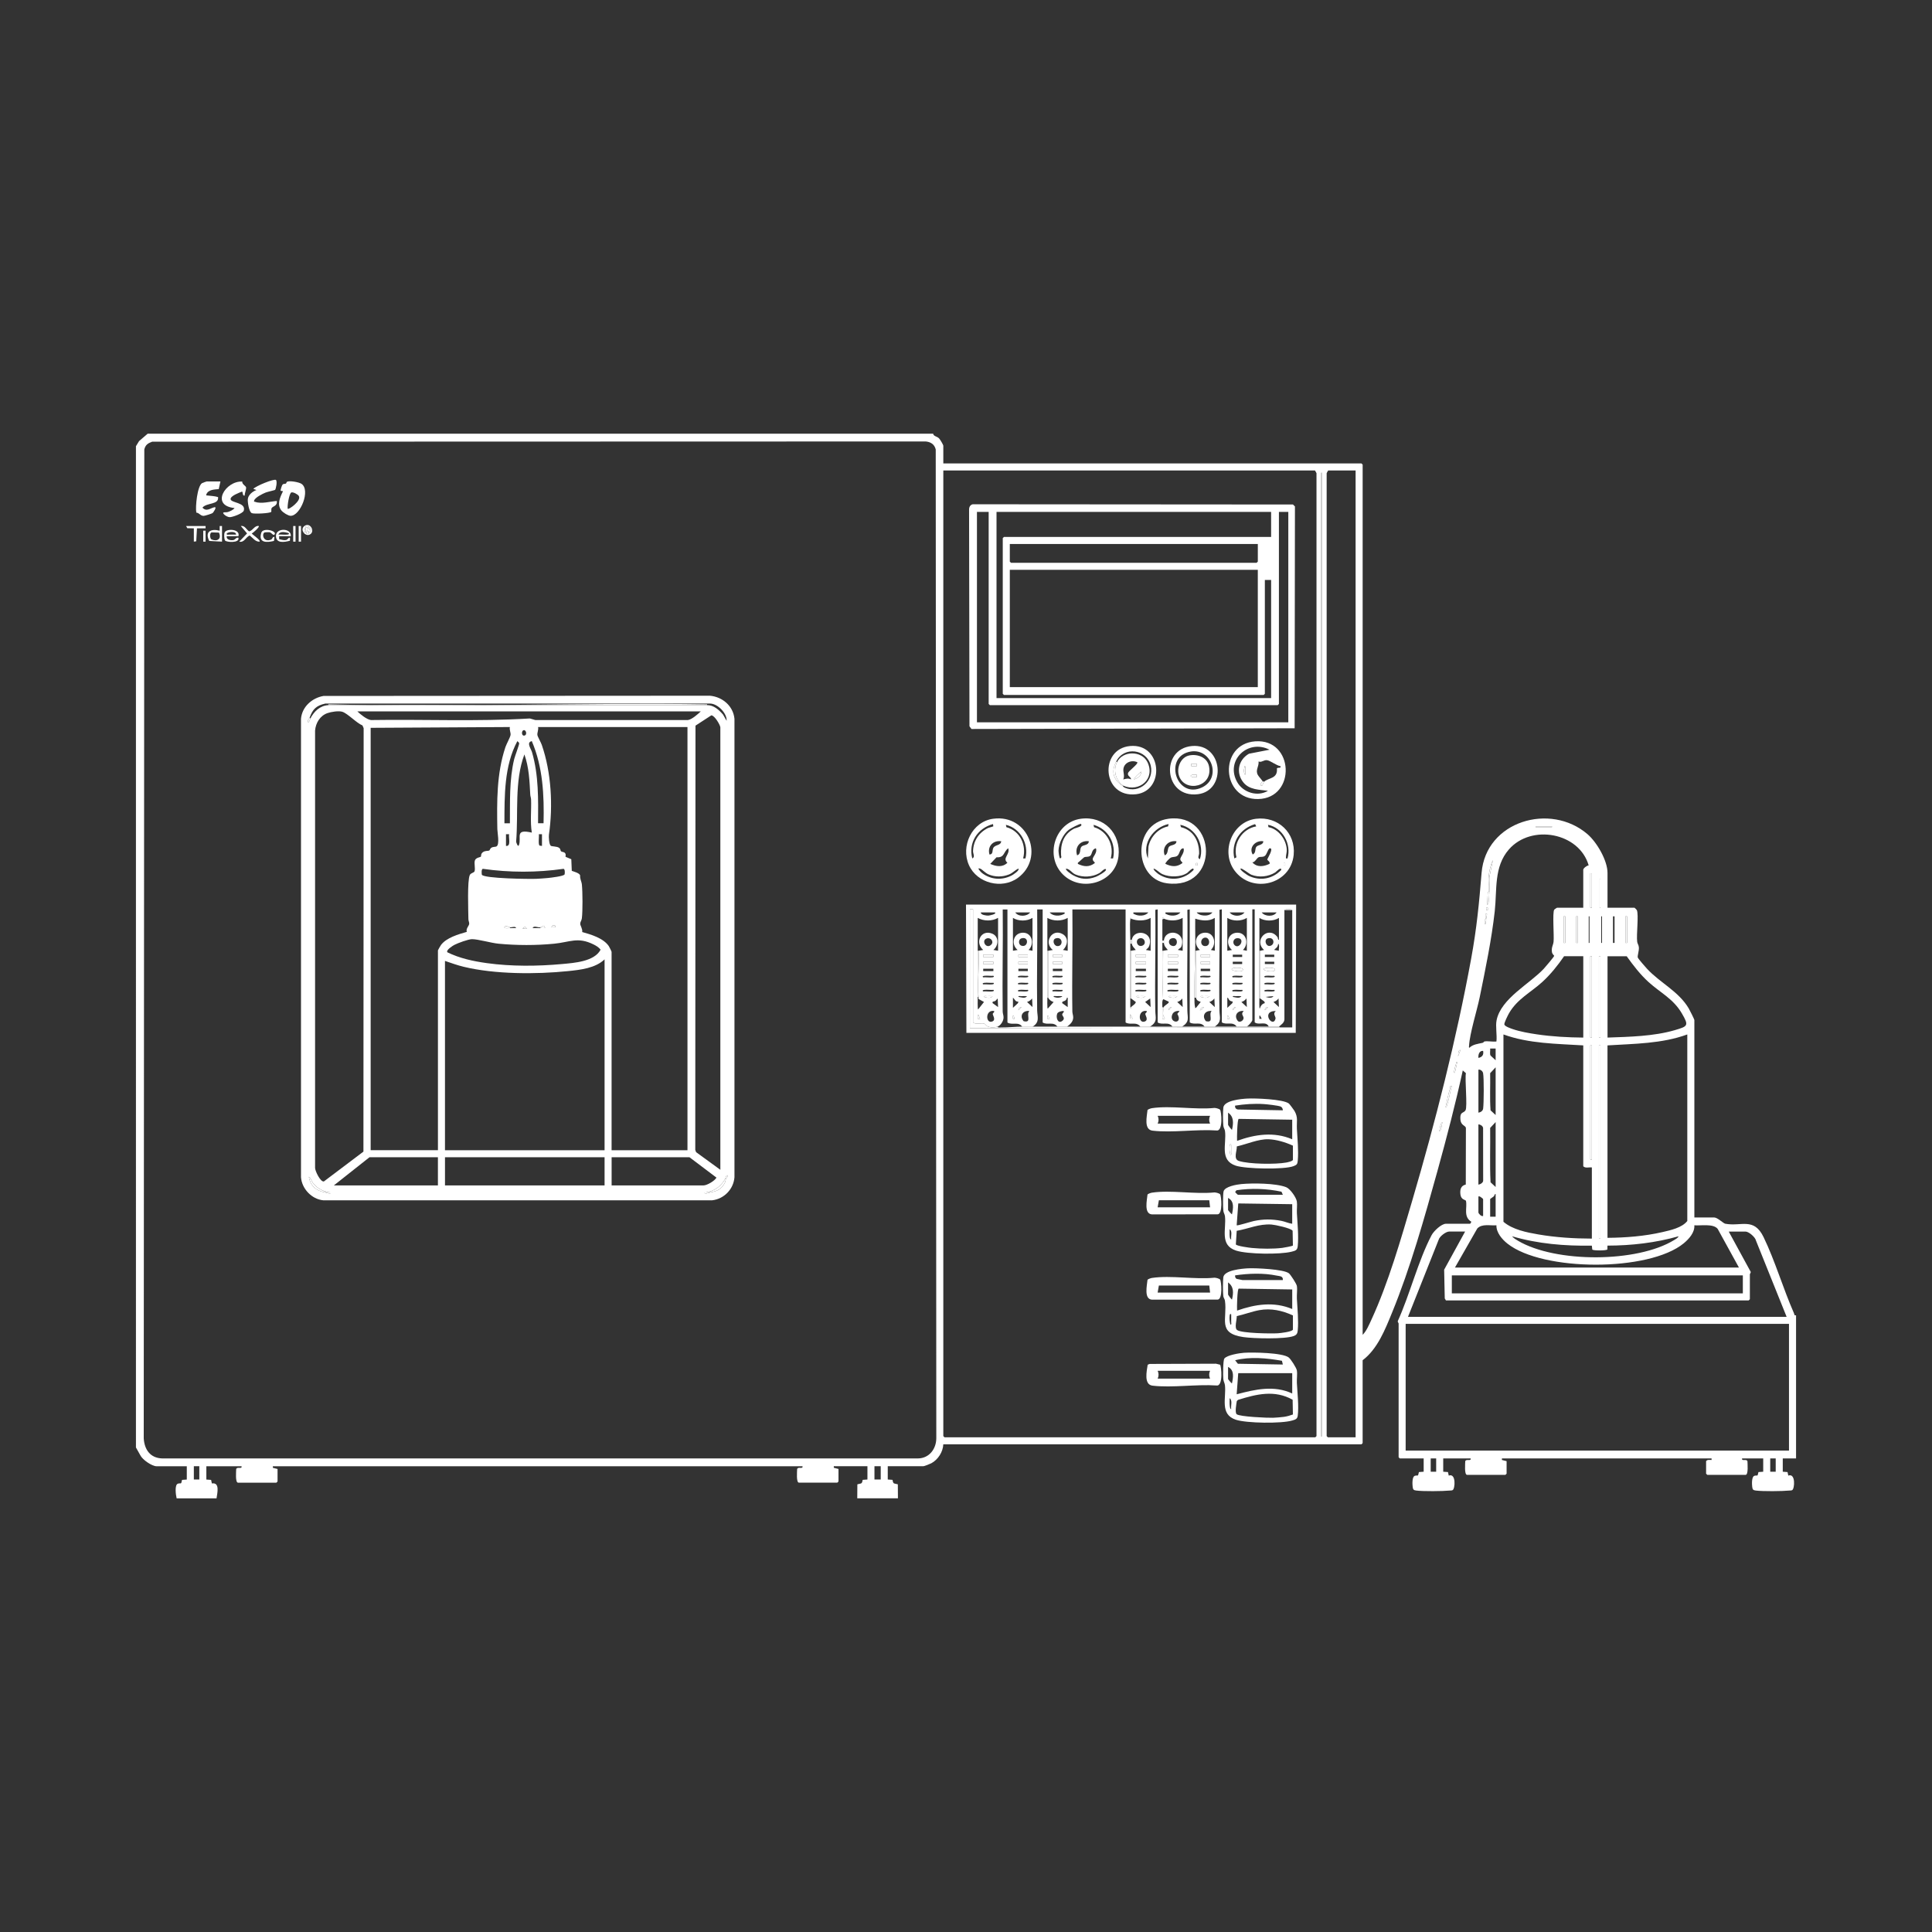 <?xml version="1.0" encoding="UTF-8"?>
<svg id="Layer_1" xmlns="http://www.w3.org/2000/svg" version="1.1" viewBox="0 0 1080 1080">
  <rect x="0" y="0" width="1080" height="1080" fill="#333333" stroke="none"/>
  <!-- Generator: Adobe Illustrator 29.1.0, SVG Export Plug-In . SVG Version: 2.1.0 Build 142)  -->
  <defs>
    <style>
      .st0 {
        fill: #fff;
      }
    </style>
  </defs>
  <path class="st0" d="M521.63,242.44c.23,1.47,2.14,1.45,3.3,2.61.57.57,2.39,3.55,2.39,4.17v9.84h233.75l.66.66v486.46c2.1-2.08,3.61-5.68,4.89-8.45,9.44-20.45,16.51-45.06,22.88-66.76,12.86-43.79,24.64-90.12,32.88-135.03,3.09-16.82,4.45-31,5.83-47.96,2.35-28.99,38.45-39.57,59.24-21.64,5.2,4.48,11.16,14.67,11.16,21.63v19.46h15.09c.09,0,1.2,1.09,1.3,1.32,1.15,2.53-.33,13.89.2,17.72.15,1.09.78,1.65.93,3.01.21,1.96-.93,4.97-.59,5.8s4.25,5.29,5.15,6.26c7.39,7.95,17.65,12.58,23.32,22.16.46.78,3.15,6.11,3.15,6.47v110.41h11.15c1.77,0,5.04,3.28,6.13,3.49,8.87,1.7,15.96-3.77,21.4,7.46,6.43,13.27,10.95,28.84,16.98,42.52.29.66.06,1.43,1.19,1.2v80.02h-7.43v7.43l2.66.19.43,1.98c4.21-1.59,3.58,7.43,2.17,8.11-.53.26-.98.19-1.51.24-4.03.4-14.97.51-18.85,0-1.43-.19-1.78-.52-1.97-1.97s-.42-5.79,1.21-6.27c1.88-.55,1.63.81,2.27-2.09l2.66-.19v-7.43h-11.81c-.35,1.85,2.48.02,3,1.59.01,1.24.61,7.59-1.03,7.59h-21.43l-.66-.66v-7c.71-.99,2-.63,3.06-.66v-.87s-117.2,0-117.2,0v.87s2.62.66,2.62.66v7l-.66.66h-21.43c-1.64,0-1.04-6.35-1.03-7.59.52-1.57,3.36.26,3-1.59h-15.31v7.43l2.66.19.43,1.98c4.21-1.59,3.58,7.43,2.17,8.11-.53.26-.98.19-1.51.24-4.03.4-14.97.51-18.85,0-1.43-.19-1.78-.52-1.97-1.97s-.42-5.79,1.21-6.27c1.88-.55,1.63.81,2.27-2.09l2.66-.19v-7.43h-13.34l-.66-.66v-74.77c0-.22-.58-.85-.48-1.32,6.73-14.84,11.41-33.78,18.9-48.04,1.2-2.28,5.47-6.39,8.04-6.39h13.56l.65-1.09c-4.72-2.9-2.15-8.06-3.04-11.74-.13-.56-2.73-.47-3.09-3.56-.31-2.68.17-4.86,3-5.54l.07-31.64c-.28-1.48-2.84-1.29-3.09-4.79-.32-4.49,1.76-3.24,2.86-5.05,1.2-1.97-.45-17.33.23-20.77l-1.75-1.53c-4.09,18.78-8.99,37.52-14.12,56.06-7.27,26.24-15.15,54.34-25.47,79.47-3.85,9.39-8.09,20.21-16.39,26.47v46.35l-.66.66h-233.75c-.17,4.24-2.97,8.59-6.69,10.58-.71.38-3.92,1.66-4.46,1.66h-19.9v7.43l2.66.19c.46,2.56.72,1.82,2.97,2.5l.06,7.81h-22.74l.06-7.81c2.25-.68,2.51.06,2.97-2.5l2.66-.19v-7.43h-18.8v.87s2.62.66,2.62.66v7l-.66.66h-21.43c-1.64,0-1.04-6.35-1.03-7.59.52-1.57,3.36.26,3-1.59H152.53v.87s2.62.66,2.62.66v7l-.66.66h-21.43c-1.64,0-1.04-6.35-1.03-7.59.52-1.57,3.36.26,3-1.59h-19.68v7.43l2.66.19.43,1.98c4.59-.73,3.02,5.44,2.6,8.33h-22.3c-.44-1.79-1.28-7.62.75-8.22,1.88-.55,1.63.81,2.27-2.09l2.66-.19v-7.43h-16.84c-2.65,0-7.94-3.64-9.15-6.16l-2.44-4.34V249.44l1.74-2.85,4.82-4.15h439.07ZM85.06,246.91c-2.38.85-3.78,1.79-4.39,4.35l-.32,552.86c.43,6.25,3.61,10.9,10.28,11.15h422.49c6.24-.05,10.18-5.2,10.28-11.15l-.32-552.86c-.69-2.87-2.75-4.2-5.58-4.48l-432.44.12ZM735.05,262.99h-207.73v539.8l.66.66h207.29l.66-.66V264.52c0-.09-.8-1.48-.87-1.53ZM757.79,262.99h-15.31c-.09,0-.87,1.44-.87,1.53v538.27l.66.66h15.52V262.99ZM738.98,803.02V264.3h-.44v538.71h.44ZM867.56,461.95h-9.18v.44h9.18v-.44ZM829.73,582.2c1.86-.38,4.77.28,6.78,0,.42-3.6-.61-8.5.1-11.93,2.5-12.14,18.48-20.27,26.37-28.73.75-.81,5.83-6.76,5.82-7.23,0-.18-1.07-.84-1.26-2.16-.37-2.6.68-3.7.91-5.7.37-3.2-.72-16.43.39-17.97.14-.2,1.46-1.06,1.56-1.06h14.65v-21.21c0-.82,2.06-2.46,3.03-2.44-5.28-18.4-32.06-23.27-44.59-8.94-8.49,9.71-6.59,22.51-7.91,34.5-1.75,15.81-5.21,32.41-8.39,48.02-1.55,7.59-5.6,20.25-5.98,27.26-.02.36-.21,1.04.21,1.08,1.95-1.9,4.8-2.17,7.33-2.73.52-.12.88-.75.98-.77ZM832.13,490.37c-.15,1.7.13,3.53,0,5.25-.02.24,0,.37,0,.44-.04.72.05,1.46,0,2.19,0,.06-.41.49-.46,1.06-.17,2.1-.16,4.28-.41,6.38.8-.17.81-.86.89-1.51.21-1.8.33-4.08.42-5.92.13-2.61-.09-5.26,0-7.87l1.97-9.62c-1.41,2.99-2.12,6.34-2.41,9.62ZM889.86,488.18h-.87v19.24h.87v-19.24ZM894.67,507.42v-16.18h-.44v16.18h.44ZM831.69,507.43h-.87v1.31h.87v-1.31ZM831.26,510.92h-.87s0,2.62,0,2.62h.43s.44-2.62.44-2.62ZM874.99,512.23h-.87v14.87h.87v-14.87ZM881.99,512.23h-.87v14.87h.87v-14.87ZM888.55,527.1v-14.87h-.44v14.87h.44ZM895.54,527.1v-14.87h-.44v14.87h.44ZM902.54,512.23h-.87v14.87h.87v-14.87ZM909.54,512.23h-.87v14.87h.87v-14.87ZM830.82,513.99h-.87s0,2.62,0,2.62h.43s.44-2.62.44-2.62ZM885.05,534.53h-10.71c-3.52,5.12-7.62,10.25-12.23,14.44-6.48,5.88-13.88,9.42-18.51,17.35-.6,1.03-2.87,5.53-2.66,6.39.28,1.1,3.71,2.23,4.85,2.62,4.01,1.37,9.09,2.25,13.31,2.87,8.48,1.26,17.4,1.74,25.96,1.81v-45.48ZM889.86,534.53h-.87v45.48h.87v-45.48ZM894.67,534.53h-.87v45.48h.87v-45.48ZM898.61,580.01c12.16-.42,25.88-.71,37.61-4.15,7.32-2.15,7.96-2.48,4.01-9.26-4.84-8.32-11.93-11.51-18.67-17.62-4.64-4.21-8.6-9.35-12.23-14.44h-10.71v45.48ZM885.05,584.38c-14.96-.94-30.39-.95-44.61-6.12v104.73c5.17,4.41,12.97,5.94,19.6,7.08,9.75,1.67,19.92,2.3,29.82,2.32v-39.79c-1.56-.2-3.66.59-4.81-.66v-67.56ZM943.21,578.26c-14.21,5.2-29.65,5.18-44.61,6.12v107.57c10.16-.07,20.79-.91,30.7-3.2,4.63-1.07,10.91-2.43,13.91-6.2v-104.29ZM889.86,584.38h-.87v63.84h.87v-63.84ZM894.67,584.38h-.87v108h.87v-108ZM836.07,586.13h-3.06c.15,1.13-.34,3,.22,3.93l2.84,2.63v-6.56ZM816.39,587.01c-1.48-.27-1.07,2.7-1.31,3.49l1.31-3.49ZM829.07,587.45c-2.15-.19-2.82,2.12-2.62,3.93,2.16-.46,3.04-1.74,2.62-3.93ZM813.32,599.68l1.31-6.12c-.63-.1-.59.76-.74,1.22-.32.99-.74,2.48-.9,3.48-.07.47-.47,1.52.32,1.42ZM836.07,623.3v-26.67l-3.06,3.28c.15,6.91-.29,13.91.22,20.77l2.84,2.63ZM826.45,621.99c1.34-.26,2.48-.98,2.65-2.38.38-3.09.49-16.9-.04-19.69-.22-1.15-1.42-2.17-2.61-1.98v24.05ZM811.58,607.12c-1.28-.22-.71.3-.93,1.02-1.07,3.51-1.73,7.22-2.57,10.79.8-.14.73-.9.93-1.47,1.1-3.23,1.51-7.04,2.56-10.33ZM804.58,632.48c1.35-1.05,1.36-3.66,1.74-5.25-1.35,1.05-1.36,3.66-1.74,5.25ZM836.07,663.53v-36.29l-3.06,3.28c.15,10.12-.29,20.33.22,30.39l2.84,2.63ZM826.45,662.22c1.14-.18,2.73-1.11,2.65-2.38l-.04-29.32c-.19-1.13-1.5-1.94-2.62-1.98v33.67ZM836.07,680.14v-12.68c-.63-.13-.52.82-1.06,1.34-.4.38-2,1.34-2,1.5v9.84h3.06ZM829.07,679.71v-9.4c0-.21-1.67-1.45-1.98-1.52h-.65s0,8.96,0,8.96c0,.61,1.68,2.46,2.62,1.97ZM813.33,708.57h158.75l-11.87-21.59c-2.44-3.12-9.53-1.71-13.06-2.03.29,4-3,7.64-5.91,10.05-19.45,16.03-78.9,15.81-98.57.19-3-2.38-6.28-6.16-6.16-10.24-3.44.29-8.06-1.03-10.69,1.77l-12.49,21.84ZM819.01,688.45h-8.97c-1.75,0-5.39,2.73-5.85,4.65l-17.11,43.02h211.66l-17.12-42.57c-.38-1.99-4.05-5.09-5.84-5.09h-9.4l12.28,22.52c.13.47-.47,1.09-.47,1.31v13.99l-.66.66h-169.24l-.66-1.09-.34-16.08,11.71-21.31ZM889.86,696.32c-15.01.25-30.19-.99-44.61-5.24.8,1.02,2.25,1.88,3.36,2.53,20.96,12.4,66.52,12.35,87.29-.44.88-.54,2.02-1.13,2.49-2.1-12.89,3.67-26.38,5.22-39.8,5.24l-.06,2.13c-.43.7-7.56.74-8.43.11l-.25-2.24ZM974.26,712.94h-162.68v10.06h162.68v-10.06ZM1000.06,740.05h-214.29v70.84h214.29v-70.84ZM802.83,815.26h-3.06v7.43h3.06v-7.43ZM992.63,815.26h-3.06v7.43h3.06v-7.43ZM111.42,819.63h-3.06v7.43h3.06v-7.43ZM492.33,819.63h-3.5v7.43h3.5v-7.43Z"/>
  <rect class="st0" x="738.54" y="264.3" width=".44" height="538.71"/>
  <rect class="st0" x="893.79" y="584.38" width=".87" height="108"/>
  <rect class="st0" x="888.98" y="584.38" width=".87" height="63.84"/>
  <rect class="st0" x="893.79" y="534.53" width=".87" height="45.48"/>
  <rect class="st0" x="888.98" y="534.53" width=".87" height="45.48"/>
  <rect class="st0" x="888.98" y="488.18" width=".87" height="19.24"/>
  <rect class="st0" x="881.11" y="512.23" width=".87" height="14.87"/>
  <rect class="st0" x="874.11" y="512.23" width=".87" height="14.87"/>
  <rect class="st0" x="908.66" y="512.23" width=".87" height="14.87"/>
  <path class="st0" d="M811.58,607.12c-1.05,3.29-1.47,7.1-2.56,10.33-.19.57-.13,1.33-.93,1.47.84-3.57,1.5-7.28,2.57-10.79.22-.71-.35-1.24.93-1.02Z"/>
  <rect class="st0" x="894.23" y="491.24" width=".44" height="16.18"/>
  <path class="st0" d="M832.57,490.37h-.44c.29-3.29.99-6.64,2.41-9.62l-1.97,9.62Z"/>
  <path class="st0" d="M832.57,498.24c-.09,1.84-.21,4.12-.42,5.92-.08.66-.09,1.35-.89,1.51.26-2.1.24-4.28.41-6.38.05-.56.45-.99.46-1.06h.44Z"/>
  <rect class="st0" x="858.37" y="461.95" width="9.18" height=".44"/>
  <path class="st0" d="M813.32,599.68c-.79.1-.4-.95-.32-1.42.16-1,.58-2.5.9-3.48.15-.46.11-1.32.74-1.22l-1.31,6.12Z"/>
  <path class="st0" d="M804.58,632.48c.38-1.59.39-4.19,1.74-5.25-.38,1.59-.39,4.19-1.74,5.25Z"/>
  <path class="st0" d="M832.57,498.24h-.44c.05-.72-.04-1.46,0-2.19v-.44c.13-1.71-.15-3.54,0-5.25h.44c-.09,2.61.13,5.26,0,7.87Z"/>
  <path class="st0" d="M816.39,587.01l-1.31,3.49c.24-.79-.18-3.76,1.31-3.49Z"/>
  <polygon class="st0" points="831.26 510.92 830.82 513.54 830.39 513.54 830.38 510.92 831.26 510.92"/>
  <polygon class="st0" points="830.82 513.99 830.38 516.6 829.95 516.6 829.95 513.98 830.82 513.99"/>
  <rect class="st0" x="830.82" y="507.43" width=".87" height="1.31"/>
  <path class="st0" d="M832.13,496.05c0-.07-.02-.2,0-.44v.44Z"/>
  <path class="st0" d="M180.85,389.04l215.94-.13c7.06.61,13.08,5.72,13.78,12.9v256.27c-.51,6.7-5.82,12.13-12.46,12.9h-217.39c-6.46-.59-12-6.49-12.46-12.9v-256.27c.58-6.73,6.16-11.65,12.59-12.77ZM173.09,401.17c-.2.56-1.35,1.36-.87,2.62.9-.23.91-1.42,1.31-2.19,2.05-3.95,5.37-7.16,10.06-7.43h211.66c3.7-.07,6.66,2.65,8.94,5.28l1.99,3.47c.28-4.3-5.11-9.59-9.18-9.62h-215.16c-5.11,1.14-7.07,3.17-8.75,7.87ZM203.16,643.76l.12-236.71-.66-1.52c-3.35-1.38-8.13-6.58-11.19-7.62-2.03-.69-6.36,0-8.41.74-4.13,1.46-6.53,5.49-6.89,9.72v244.45c-.03,1.74,3.05,8.11,4.95,7.6l22.08-16.66ZM391.75,397.67h-191.98c1.66,1.63,5.33,4.62,7.63,4.84,29.57-.46,59.4.9,88.78-.88l3.06.87h85.31c2.19-.27,5.55-3.28,7.2-4.83ZM402.68,653.91v-247.27c0-1.23-3.15-6.69-5.03-6.77l-8.87,5.77-.12,237.15.47,1.28,13.55,9.85ZM207.2,406.85v236.12h37.61v-111.72c0-.18,1.46-2.67,1.75-3.06,3.08-4.05,9.7-5.92,14.38-7.27-.6-1.9,1.27-3.27,1.35-4.55.05-.76-.44-1.68-.45-2.59-.05-4.63-.69-21.46.78-24.62.59-1.27,2.36-1.2,2.67-2.14.51-1.54-.33-4.27.16-5.96s3.09-1.86,3.33-2.14c.33-.39-.19-1.54,1.17-2.55,1.31-.97,2.95-.56,3.62-.97.23-.14.41-1.02.97-1.42,1.08-.79,2.4-.43,3.07-.87,1.78-1.15.44-7.73.41-9.61-.27-15.47-.42-31.04,4.5-45.82.6-1.79,2.65-5.4,2.88-6.78.21-1.28-.75-3.03-.36-4.48l-77.85.44ZM384.31,406.42h-83.53c.38,1.46-.57,3.19-.37,4.48.17,1.02,1.94,4.01,2.44,5.47,5.36,15.43,6.33,34.14,4.02,50.15-.18,1.27.05,5.47,1,6.26.57.48,3.5.25,4.71,1.19.85.66.69,1.56.98,1.86.77.76,3.15-.05,2.57,3.12l3.23,1.36.27,6.5c1.21.46,4.26,1.18,4.67,2.55-.19,1.93.8,3.33.98,5.14.42,4.16.48,14.76-.01,18.84-.14,1.16-.95,2.08-.93,3.06.02,1.05,1.44,3,1.11,4.61,4.95,1.39,11.81,3.4,14.87,7.87.31.46,1.56,2.96,1.56,3.25v110.85h42.42v-236.56ZM292.71,408.17c-1.28.3-1.28,3.3.37,3.03,1.8-.29,1.04-3.36-.37-3.03ZM285.04,460.2c.11-11.81-.41-24.33,2.4-35.86.38-1.56,2.93-8.31,2.78-8.87-.14-.52-.7-.8-1.02-1.17-7.4,13.8-7.18,30.56-7.22,45.91h3.07ZM297.28,414.29c-3.23.72-.46,4.2.13,6.21,3.75,12.88,3.47,26.38,3.37,39.7h3.07c.38-15.65-.35-31.39-6.57-45.91ZM297.29,465.44c-.99-6.05-.18-12.43-.42-18.6-.04-.93-.41-1.76-.45-2.61-.4-7.62-.69-15.23-3.28-22.51-5.7,15.33-3.28,32.64-4.62,48.77.05.49,1.05,3.34,1.56,1.95,1.6-4.39-2.56-9.25,7.21-7.01ZM282.85,466.32v6.56c3.04.31,1.33-4.52,1.75-6.56h-1.75ZM302.97,466.32h-1.75c.21,1.29-.48,5.71.41,6.37l1.34.19v-6.56ZM269.36,489c1.35,2.12,26.56,2.43,30.35,2.27,1.96-.09,4.59-.27,6.54-.46,1.46-.14,8.99-.99,9.35-2.02.22-.65.27-2.96-.58-3.11-14.89,2.13-30.22,2.13-45.09,0-.92.16-.71,2.56-.57,3.32ZM310.4,517.48c-1.13-.45-1.68-.31-2.18.87h2.18s0-.87,0-.87ZM285.04,518.36c-1.07-.1-2.07-1.3-3.06-.21-.34,1.1,2.68.65,3.06.65,1.16,0,2.34,0,3.5,0-.49-1.23-2.26-.32-3.5-.43ZM302.1,518.36c-1.61.25-3.6-1.15-4.37.43,1.45-.02,2.92.05,4.37,0,.54-.02,2.64.19,2.63-.22l-.67-1.09c-.77.17-1.11.75-1.96.88ZM294.66,519.23l-1.09-1.2-1.54.99,2.62.21ZM250.07,532.33c6.89,3.39,14.53,5.02,22.14,6.07,13.6,1.88,28.25,1.76,41.91.51,6.86-.63,18.09-1.36,21.62-8.03-.98-1.33-2.57-2.26-4.04-2.98-8.78-4.31-13.13-1.22-21.95-.36-10.1.99-20.94.96-31.04,0-4.25-.41-11.39-2.54-14.87-2.54-1.97,0-7.95,2.18-9.85,3.2-.9.48-4.8,2.86-3.91,4.14ZM337.96,642.98v-106.69c-5.16,4.94-13.43,5.84-20.34,6.56-17.8,1.84-41.02,1.81-58.39-2.4-3.61-.87-7-2.11-10.49-3.29v105.82h89.21ZM244.81,646.91h-38.27l-19.9,15.74h58.16v-15.74ZM337.96,646.91h-89.21v15.74h89.21v-15.74ZM385.41,646.91h-43.51v15.74h51.39c1.9,0,6.22-2.5,7.22-4.36l-15.09-11.38ZM405.3,659.15c-2.12,3.56-4.82,5.81-8.75,7-.85.26-1.72.45-2.62.44v.43c1.2.4,2.23-.28,3.06-.43,3.94-.72,6.38-1.81,8.27-5.52.38-.75.28-1.4.48-1.92.17-.46,1.27-1.14.87-2.19-.94.23-.87,1.45-1.31,2.19ZM181.83,666.59c.83.15,1.86.83,3.06.43v-.43c-.9,0-1.77-.18-2.62-.44-3.18-.96-5.35-2.38-7.43-5.03-.84-1.06-.99-2.59-2.18-3.28.9,5.3,4.13,7.82,9.18,8.75Z"/>
  <path class="st0" d="M157.49,285.58c-2.89-3.32-1-7.54.72-11l-1.31-.22c-.24-.23.69-3.15,1.08-3.51.58-.55,1.38-.25,1.86-.54.25-.15.29-.78.55-.95,1.3-.84,6.69.15,8.09,1.07,5.34,3.48-.65,18.1-6.08,17.91-1.34-.05-4.05-1.76-4.92-2.76ZM160.84,284.42c.56.63,7.93-4.61,6.16-7.23-.59-.87-3.1-2.25-4.13-1.91-1.2.39-2.37,7.64-2.03,9.15Z"/>
  <path class="st0" d="M154.24,268.28c.9.81-.03,5.19-.47,5.57-.21.18-4.27,1.08-5.29,1.49-1.68.68-5.95,2.76-6.42,4.51-.23.86.16.52.58.68,3.46,1.3,8.48-.23,12.08-.48.48,2.82-2.28,2.95-2.84,3.94-.41.71-.05,1.86-.26,2.14-.66.84-9.66,1.29-10.89.7-1.58-.76-2.38-6.23-2.19-7.88.27-2.36,2.73-4.28,4.82-5.02l-1.74-.65c1.27-1.59,11.54-5.76,12.64-4.99Z"/>
  <path class="st0" d="M123.23,269.11l-.95,4.3c-2.44.24-5.86.22-6.92,2.93-.3.78.21.59.65.65,1.97.26,3.92.26,5.89.89.57,4.43-6.38,2.98-8.72,5.89,2.3,2.58,4.68.1,6.77-.23,1.53-.24-.76,3-1.11,3.27-.46.35-4.38,1.57-5.02,1.57-1.81,0-2.38-1.68-4.08-1.83-.61-3.17.54-14.91,3.26-16.5.27-.16,2.44-.92,2.57-.92h7.65Z"/>
  <path class="st0" d="M135.42,269.18c-.23,1.49,1.97,2.41,2.14,3.26.19.96-.84,3.35-.77,4.54-1.35.58-.96-2.31-1.52-2.17-1.46.56-6.37,2.35-6.37,4.15,0,2.25,8.73,1.79,7.38,6.46-.46,1.59-6.42,3.76-7.95,3.68-.99-.05-2.46-.86-3.13-1.6-1.44-1.61.94-.89,2.21-1.29,1.15-.36,3.04-1.2,3.71-2.21-13.77-1.36-4.96-15.35,4.31-14.8Z"/>
  <path class="st0" d="M144.66,294.04c.59.52-3.2,3.92-3.93,4.15.26.61,5.23,3.84,4.37,4.59-2.3.19-3.88-2.19-5.52-3.46-2.24.92-3,4.14-5.84,3.46l4.37-4.59-3.49-4.15c2.25-.4,3.05,1.98,4.65,3.01,2.19-.51,3.02-3.41,5.4-3.01Z"/>
  <path class="st0" d="M124.11,294.04v8.75l-7.14-.4c-2.65-5.27,1.02-7.01,5.83-5.72v-2.62s1.31,0,1.31,0ZM118.26,297.6c-1.12.37-1,3.21-.1,3.92,3.29,1.42,5.86-.25,4.22-3.79l-4.12-.13Z"/>
  <path class="st0" d="M133.29,299.72h-6.56c-.36,2,2.18,2.47,3.7,2.19,1.12-.21,1.47-1.63,2.85-1.31.84,3.12-6.71,2.54-7.47,1.57-.55-1.05-.68-3.63-.18-4.64,1.06-2.15,8.81-1.88,7.66,2.19ZM131.98,298.85c.02-2.02-4.23-1.65-5.24-.65-.21,1.06.85.62,1.52.65,1.24.05,2.49-.03,3.72,0Z"/>
  <path class="st0" d="M162.59,299.72h-6.56l.05,1.7c1.29.25,2.69.8,4.01.4.81-.24,1.04-1.42,2.05-1.22l-.06,1.68c-3.1.8-7.85,1.7-7.82-2.79.03-4.53,8.72-4.4,8.32.23ZM161.28,297.98c-1.83-.46-4.68-1.26-5.68.86,1.61-.13,3.48.2,5.04,0,.61-.08,1.26-.23.65-.87Z"/>
  <polygon class="st0" points="114.92 294.04 114.92 295.35 110.11 295.35 109.7 302.59 108.36 302.78 108.36 295.35 104.72 295.27 103.99 294.04 114.92 294.04"/>
  <path class="st0" d="M153.4,298.85c-.73.74-1.6-1.2-2.81-1.34-.82-.09-1.76.03-2.59.09-1.82.59-.94,5.92,3.56,4.02.83-.35.67-1.68,1.85-1.46l-.25,2.23c-4.14.99-8.83,1.18-7.1-4.56.97-3.22,9.26-.93,7.35,1.01Z"/>
  <rect class="st0" x="166.96" y="294.04" width="1.31" height="8.75"/>
  <rect class="st0" x="163.9" y="294.04" width="1.31" height="8.75"/>
  <path class="st0" d="M172.65,297.54l-.87-.87c.2-.56.27-1.18.44-1.75,1.4.38.43,1.59.44,2.62Z"/>
  <path class="st0" d="M173.86,298.31c-2.57,2.57-6.77-2.07-3.65-4.3,2.93-2.09,5.63,2.31,3.65,4.3ZM172.65,297.54c.06-.05.58.11.89-.3,1.15-1.51-1.1-3.92-2.78-2.8l-.74,3.1c.27.06.67-.07.87,0,.14.05.37-.06.44,0,.06.06-.07.56.07.78,1.6.61,1.13-.68,1.25-.78Z"/>
  <rect class="st0" x="113.61" y="296.66" width="1.31" height="6.12"/>
  <path class="st0" d="M724.55,505.67l-.22,71.71h-184.11l-.22-71.71h184.55ZM557.49,573.89c-1.6.58-4.13.55-5.65-.25-.63-.33-.93-1.2-1.65-1.41-1.89-.57-4.72.72-6.25-.74v-63.18h-1.75v66.46l180.18-.44v-65.59c-.97-.75-3.49-.73-4.37,0v61.01c-.03,1.98-1.76,2.99-3.06,4.14-1.87-.01-3.81,0-5.69,0-1.5-3.36-5.58-.57-7.87-2.4v-63.18h-1.31v61.87c0,.83-2.22,3.2-3.06,3.72-1.89,0-3.8,0-5.69,0-2.19-3.16-5.7-.68-8.31-2.4v-63.18l-1.32.26c.31,18.78-.38,37.61-.01,56.39.08,3.93,1.5,5.98-2.61,8.95-1.89,0-3.79,0-5.69,0-2.19-3.16-5.7-.68-8.31-2.4v-63.18l-1.32.26c.26,18.79-.32,37.6-.01,56.39.07,4.06,1.46,6.17-3.04,8.95-1.72,0-3.51,0-5.25,0-2.19-3.16-5.7-.68-8.31-2.4v-63.18l-1.32.26c.26,18.79-.32,37.6-.01,56.39.07,4.06,1.46,6.17-3.04,8.95-1.72,0-3.51,0-5.25,0-2.32-3.15-5.61-.7-8.31-2.4v-63.18h-29.74c.24,19.01-.31,38.06-.02,57.08.02,1.18.53,2.21.48,3.46-.11,2.31-1.78,3.78-3.52,5.05-1.74,0-3.53,0-5.25,0-2.32-3.15-5.61-.7-8.31-2.4v-63.18h-3.06c.23,18.72-.3,37.48-.02,56.21.06,3.79,1.68,6.71-2.61,9.38-1.9,0-3.79,0-5.69,0-2.19-3.16-5.7-.68-8.31-2.4v-63.18h-2.63c.23,19.01-.3,38.06-.02,57.08.02,1.18.54,2.21.48,3.46-.1,1.97-1.66,4.37-3.52,5.05ZM556.18,510.05h-7.87c-.21,1.45,3.16,1.81,4.15,1.78.53-.01,4.89-.85,3.72-1.78ZM575.86,510.05h-8.31c1.63,2.54,6.56,2.39,8.31,0ZM595.1,510.05h-8.31c1.62,2.15,5.57,2.2,7.75.98.5-.28.74.03.56-.98ZM641.9,510.05h-8.31c-.18,1.01.06.7.56.98,2.18,1.22,6.13,1.17,7.75-.98ZM659.83,510.05h-8.31c-.18,1.01.06.7.56.98,2.18,1.22,6.13,1.17,7.75-.98ZM677.76,510.05h-8.75c.14.62,1.76,1.32,2.26,1.45,2.16.56,5.03.47,6.48-1.45ZM695.69,510.05h-8.31c1.87,2.46,6.44,2.46,8.31,0ZM713.62,510.05h-8.31c1.75,2.39,6.68,2.54,8.31,0ZM546.56,531.47c-.01,8.59-.07,17.21,0,25.8,0,.84-.16,6.99.22,7l3.28-4.16-2.96-1.64c-.26-.37-.06-.81-.1-1.2-.76-8.19.57-17.49,0-25.8l2.62-.44c-4.89-4.1-1.26-11.65,4.99-9.13,3.91,1.57,3.72,6.69.7,9.13l2.62.44v-18.37c-3.37,1.92-8.03,1.91-11.37,0-.02,6.12,0,12.25,0,18.37ZM577.17,513.11c-3.12,1.95-7.83,1.95-10.93,0v18.37l2.62-.44c-3.92-3.15-2.45-9.48,2.84-9.65s6.75,6.37,3.28,9.65l2.19.44v-18.37ZM585.48,531.47c-.01,8.74-.08,17.5,0,26.24,0,.8-.17,6.11.22,6.13l3.28-3.72c-1.36-.38-2.36-1.15-3.06-2.4v-26.24l2.62-.44c-5.39-4.12-.46-12.4,5.56-8.83,3.42,2.03,2.71,6.36.13,8.83l2.62.44v-18.37c-3.37,1.92-8.03,1.91-11.37,0-.02,6.12,0,12.25,0,18.37ZM631.84,513.98c-.39,3.28,0,7.9,0,11.37,0,.73,0,1.46,0,2.19,0,1.31,0,2.63,0,3.94,0,8.88-.08,17.79,0,26.67.01,1.6,0,3.21,0,4.81l.22.88c.47,0,.08-.72.22-.88.6-.69,2.64-1.77,2.63-2.84l-2.63-1.97v-26.67l2.62-.44c-.89-1.3-1.92-1.78-2.19-3.49-.08-.5-.08-1.68,0-2.19.99-6.39,12.51-4.75,9.72,3.38-.46,1.35-1.16,1.39-1.84,2.3l2.62.44v-18.37c-3.08,1.84-7.69,1.78-10.93.44-.03-.01-.03-.54-.43-.44v.87ZM649.77,513.98c-.02,3.93.03,7.88,0,11.81,0,.44,0,.87,0,1.31,0,1.45,0,2.92,0,4.37-.03,8.88-.16,17.81.22,26.68l.21-26.68,2.62-.44c-1.2-1.52-1.96-1.87-2.19-3.93-.04-.38-.04-.93,0-1.31.79-7.13,12.48-5.31,9.86,3.08-.43,1.37-1.47,1.23-1.99,2.16l2.62.44v-18.37c-3.06,1.78-7.31,1.86-10.5.44l-.22-.43h-.65s0,.87,0,.87ZM668.57,531.47l2.19-.44c-4.06-3.38-2.34-9.85,3.28-9.65,4.92.17,6.16,6.59,2.84,9.65l2.19.44v-18.37c-3.23,2.1-7.46,1.57-10.93.44-.09,5.97.11,11.96,0,17.93-.17,8.63-.6,17.47-.44,26.24.04,1.96-.07,3.75.44,5.68l-.44.22.87-.22,2.63-3.28c-.11-.33-2.29-.24-2.63-2.41v-26.24ZM697,513.11c-3.12,1.95-7.83,1.95-10.93,0v18.37l2.62-.44c-3.8-3.19-2.52-9.48,2.84-9.65,5.32-.17,6.76,6.3,3.28,9.65l2.19.44v-18.37ZM704,531.47c-.01,8.88-.06,17.79,0,26.67,0,.77-.16,5.69.22,5.69.43-1.4,1.25-2.75,2.84-3.07l-.27-.89-2.35-1.72v-26.67l2.19-.44c-6.17-5.43,2.34-13.92,7.45-7.23.46.6.11,1.6.86,1.55v-12.24c-3.1,1.94-7.82,1.95-10.93,0-.02,6.12,0,12.25,0,18.37ZM673.67,524.13c-2.97.27-2.96,5.06.35,4.73,2.9-.3,2.23-4.96-.35-4.73ZM551.69,524.56c-3.5,1.03-.27,6.47,2.51,3.4,1.48-1.63-.35-4.03-2.51-3.4ZM570.92,524.56c-1.62.49-1.84,3.48.11,4.1,3.76,1.21,4.46-5.48-.11-4.1ZM590.16,524.56c-2.12.64-1.21,4.1.8,4.3,3.53.35,3.31-5.54-.8-4.3ZM636.96,524.55c-2.6.79-1.4,5.02,1.45,4.13s1.39-5-1.45-4.13ZM654.89,524.55c-1.85.57-1.92,3.15-.2,3.98,3.98,1.91,4.45-5.28.2-3.98ZM690.11,528.31c2.65,2.66,6.15-3.63,1.86-3.87-2.47-.14-3.2,2.52-1.86,3.87ZM708.68,524.56c-2.27.68-1.04,4.54,1.12,4.23,3.13-.45,2.6-5.35-1.12-4.23ZM714.93,531.47c-.26-1.01.58-3.36-.43-3.93-.02.65-.21,1.29-.58,1.83-.59.85-1.28.95-1.61,1.66l2.62.44ZM555.31,533.66h-5.69v1.31h5.69v-1.31ZM574.55,533.66h-5.25v1.31h5.25v-1.31ZM593.79,533.66h-5.25v1.31h5.25v-1.31ZM640.59,533.66h-5.69v1.31h5.69v-1.31ZM658.52,533.66h-5.69v1.31h5.69v-1.31ZM676.45,533.66h-5.25v1.31h5.25v-1.31ZM694.38,533.66h-5.25v1.31h5.25v-1.31ZM712.31,533.66h-5.25v1.31h5.25v-1.31ZM555.31,537.6h-5.69v1.31h5.69v-1.31ZM574.55,537.6h-5.25v1.31h5.25v-1.31ZM593.79,537.6h-5.25v1.31h5.25v-1.31ZM640.59,537.6h-5.69v1.31h5.69v-1.31ZM658.52,537.6h-5.69v1.31h5.69v-1.31ZM676.45,537.6h-5.25v1.31h5.25v-1.31ZM694.38,537.6h-5.25v1.31h5.25v-1.31ZM712.31,537.6h-5.25v1.31h5.25v-1.31ZM689.42,541.16c-3.69,1.15,5.01,2.86,5.39,1.02.32-1.52-4.6-1.27-5.39-1.02ZM707.35,541.16c-3.69,1.15,5.01,2.86,5.39,1.02.32-1.52-4.6-1.27-5.39-1.02ZM555.31,541.53h-5.69v1.31h5.69v-1.31ZM574.55,541.53h-5.25v1.31h5.25v-1.31ZM593.79,541.53h-5.25v1.31h5.25v-1.31ZM640.59,541.53h-5.69v1.31h5.69v-1.31ZM658.52,541.53h-5.69v1.31h5.69v-1.31ZM676.45,541.53h-5.25v1.31h5.25v-1.31ZM555.3,545.47c-1.6.14-3.47-.2-5.03,0-.64.08-1.36.33-.65.87,1.6-.14,3.47.2,5.03,0,.64-.08,1.36-.33.65-.87ZM574.55,545.47c-1.47.13-3.17-.19-4.6,0-.64.08-1.36.33-.65.87,1.47-.13,3.17.19,4.6,0,.64-.08,1.36-.33.65-.87ZM593.79,545.47c-1.47.13-3.17-.19-4.6,0-.64.08-1.36.33-.65.87,1.47-.13,3.17.19,4.6,0,.64-.08,1.36-.33.65-.87ZM640.58,545.47c-1.6.14-3.47-.2-5.03,0-.64.08-1.36.33-.65.87,1.6-.14,3.47.2,5.03,0,.64-.08,1.36-.33.65-.87ZM658.51,545.47c-1.6.14-3.47-.2-5.03,0-.64.08-1.36.33-.65.87,1.6-.14,3.47.2,5.03,0,.64-.08,1.36-.33.65-.87ZM676.44,545.47c-1.47.13-3.17-.19-4.6,0-.64.08-1.36.33-.65.87,1.47-.13,3.17.19,4.6,0,.64-.08,1.36-.33.65-.87ZM694.37,545.47c-1.47.13-3.17-.19-4.6,0-.64.08-1.36.33-.65.87,1.47-.13,3.17.19,4.6,0,.64-.08,1.36-.33.65-.87ZM712.3,545.47c-1.47.13-3.17-.19-4.6,0-.64.08-1.36.33-.65.87,1.47-.13,3.17.19,4.6,0,.64-.08,1.36-.33.65-.87ZM555.3,549.4c-1.6.14-3.47-.2-5.03,0-.64.08-1.36.33-.65.87,1.6-.14,3.47.2,5.03,0,.64-.08,1.36-.33.65-.87ZM574.55,549.4c-1.47.13-3.17-.19-4.6,0-.64.08-1.36.33-.65.87,1.47-.13,3.17.19,4.6,0,.64-.08,1.36-.33.65-.87ZM593.79,549.4c-1.47.13-3.17-.19-4.6,0-.64.08-1.36.33-.65.87,1.47-.13,3.17.19,4.6,0,.64-.08,1.36-.33.65-.87ZM640.58,549.4c-1.6.14-3.47-.2-5.03,0-.64.08-1.36.33-.65.87,1.6-.14,3.47.2,5.03,0,.64-.08,1.36-.33.65-.87ZM658.51,549.4c-1.6.14-3.47-.2-5.03,0-.64.08-1.36.33-.65.87,1.6-.14,3.47.2,5.03,0,.64-.08,1.36-.33.65-.87ZM676.44,549.4c-1.47.13-3.17-.19-4.6,0-.64.08-1.36.33-.65.87,1.47-.13,3.17.19,4.6,0,.64-.08,1.36-.33.65-.87ZM694.37,549.4c-1.47.13-3.17-.19-4.6,0-.64.08-1.36.33-.65.87,1.47-.13,3.17.19,4.6,0,.64-.08,1.36-.33.65-.87ZM712.3,549.4c-1.47.13-3.17-.19-4.6,0-.64.08-1.36.33-.65.87,1.47-.13,3.17.19,4.6,0,.64-.08,1.36-.33.65-.87ZM555.3,553.34c-1.6.14-3.47-.2-5.03,0-.64.08-1.36.33-.65.87,1.6-.14,3.47.2,5.03,0,.64-.08,1.36-.33.65-.87ZM574.55,553.34c-1.47.13-3.17-.19-4.6,0-.64.08-1.36.33-.65.87,1.47-.13,3.17.19,4.6,0,.64-.08,1.36-.33.65-.87ZM593.79,553.34c-1.47.13-3.17-.19-4.6,0-.64.08-1.36.33-.65.87,1.47-.13,3.17.19,4.6,0,.64-.08,1.36-.33.65-.87ZM640.58,553.34c-1.6.14-3.47-.2-5.03,0-.64.08-1.36.33-.65.87,1.6-.14,3.47.2,5.03,0,.64-.08,1.36-.33.65-.87ZM658.51,553.34c-1.6.14-3.47-.2-5.03,0-.64.08-1.36.33-.65.87,1.6-.14,3.47.2,5.03,0,.64-.08,1.36-.33.65-.87ZM676.44,553.34c-1.47.13-3.17-.19-4.6,0-.64.08-1.36.33-.65.87,1.47-.13,3.17.19,4.6,0,.64-.08,1.36-.33.65-.87ZM694.37,553.34c-1.47.13-3.17-.19-4.6,0-.64.08-1.36.33-.65.87,1.47-.13,3.17.19,4.6,0,.64-.08,1.36-.33.65-.87ZM712.3,553.34c-1.47.13-3.17-.19-4.6,0-.64.08-1.36.33-.65.87,1.47-.13,3.17.19,4.6,0,.64-.08,1.36-.33.65-.87ZM554.87,556.84c-1.09.02-2.19-.05-3.28,0-.53.02-1.63-.33-1.52.43,1.38.41,3.82,1.03,4.81-.43ZM574.11,556.84c-1.09.02-2.19-.05-3.28,0-.53.02-1.63-.33-1.52.43,1.44.18,3.78,1.15,4.81-.43ZM593.79,556.84c-1.09.02-2.19-.05-3.28,0-.53.02-1.63-.33-1.52.43.81.2,1.51.48,2.38.46.45,0,2.38-.22,2.43-.89ZM640.14,556.84c-1.09.02-2.19-.05-3.28,0-.53.02-1.63-.33-1.52.43,1.38.41,3.82,1.03,4.81-.43ZM658.08,556.84c-1.09.02-2.19-.05-3.28,0-.53.02-1.63-.33-1.52.43,1.38.41,3.82,1.03,4.81-.43ZM676.01,556.84c-1.09.02-2.19-.05-3.28,0-.53.02-1.63-.33-1.52.43,1.38.41,3.82,1.03,4.81-.43ZM693.94,556.84c-1.09.02-2.19-.05-3.28,0-.53.02-1.63-.33-1.52.43,1.44.18,3.78,1.15,4.81-.43ZM711.87,556.84l-4.37.43c1.25.39,3.51.99,4.37-.43ZM569.3,559.9c-1.83.2-1.98-1.37-3.06-2.19v5.68s2.78-2.59,2.78-2.59l.28-.9ZM596.85,562.96c-.04-1.38.08-2.78,0-4.16-.03-.49.29-1.2-.43-1.08-.04.45-.31,1.04-.63,1.34-.98.93-2.25.49-2,1.71l3.05,2.19ZM689.13,559.9c-.6-.09-1.26-.29-1.74-.66-.7-.55-.6-1.45-1.31-1.53v5.68s2.78-2.58,2.78-2.58l.28-.9ZM557.93,562.96l-.21-4.81c-.47.39-.82.98-1.31,1.33-.79.57-1.85.04-1.53,1.28l3.05,2.19ZM577.17,562.95l-.21-4.81c-.8.99-1.61,1.62-2.84,1.96l3.05,2.84ZM643.2,562.96l-.21-4.81-2.84,1.96,3.05,2.84ZM661.13,562.96l-.21-4.81c-.8.99-1.61,1.62-2.84,1.96l3.05,2.84ZM679.06,562.96l-.21-4.81c-.8.99-1.61,1.62-2.84,1.96l3.05,2.84ZM696.99,562.95l-.21-4.81c-.8.99-1.61,1.62-2.84,1.96l3.05,2.84ZM714.92,562.95l-.21-4.81c-.8.99-1.61,1.62-2.84,1.96l3.05,2.84ZM649.77,562.96c-.05,2.18.03,4.38,0,6.56h1.31c.12-.87-.7-1.13-.86-1.98-.24-1.26.18-2.87-.01-4.14.62-1.24,1.99-1.84,2.78-2.59.37-.35.4-.3.28-.9l-2.84-1.32c-1,.21-.64,3.41-.66,4.37ZM571.05,562.96c-.94-.09-1.86.87-1.74,1.74l1.74-1.74ZM655.02,562.96c-.94-.09-1.86.87-1.74,1.74l1.74-1.74ZM672.95,562.96c-.92-.11-1.72.94-2.19,1.74.92.11,1.72-.94,2.19-1.74ZM690.88,562.96c-.94-.09-1.86.87-1.74,1.74l1.74-1.74ZM708.81,562.96c-.94-.09-1.86.87-1.74,1.74l1.74-1.74ZM555.74,565.15c-5.2-.89-4.78,7.45-.98,5.83,2.14-.91.07-3.59.19-4.23.1-.54,1.04-.79.79-1.6ZM575.42,565.15c-3.71-.4-5.69,2.78-3.19,5.71,4.87,1.1,1.16-3.71,3.19-5.71ZM594.66,565.15c-.97-.12-3.24.46-3.64,1.41-.93,2.18.32,5.8,2.57,4.3,2.34-1.56.21-2.79.19-3.75-.01-.77,1.1-1.09.88-1.96ZM641.02,565.15c-5.2-.89-4.78,7.45-.98,5.83,2.14-.91.07-3.59.19-4.23.1-.54,1.04-.79.79-1.6ZM659.39,565.15c-1.57-.19-3.37.3-4.04,1.86-2.19,5.03,6.27,5.9,2.78-.27l1.27-1.59ZM677.32,565.15c-3.71-.4-5.69,2.78-3.19,5.71,4.87,1.1,1.16-3.71,3.19-5.71ZM695.25,565.15c-3.71-.4-5.69,2.78-3.19,5.71,1.29.9,3.25-.54,3.1-1.93-.14-1.24-1.72-2.08.1-3.78ZM713.18,565.15c-8.63-.03-1.69,9.82-.17,4.38.35-1.26-1.8-2.76.17-4.38ZM633.15,569.51l-1.31-2.62v2.36s1.31.25,1.31.25ZM547.87,569.51l-.88-2.18h-.43s0,2.19,0,2.19h1.31ZM567.11,569.51l-.44-1.74h-.43s0,1.74,0,1.74h.87ZM586.79,569.51l-.88-1.74h-.43s0,1.74,0,1.74h1.31ZM687.38,569.51l-.88-1.74h-.43s0,1.74,0,1.74h1.31ZM705.31,569.51l-.88-1.74h-.43s0,1.74,0,1.74h1.31Z"/>
  <path class="st0" d="M543.81,281.89l178.98.13,1.09,1.09-.17,124-180.66.4-1.11-1.51-.22-120.95c-.05-1.5.53-2.81,2.08-3.17ZM552.68,286.17h-6.56v117.62h174.05v-117.62h-5.25v107.35l-.66.66h-160.93l-.66-.66v-107.35ZM710.56,286.17h-153.5v104.07h153.5v-66.03h-3.5v63.62l-.66.66h-145.19l-.66-.66v-87.02l.66-.66h149.35v-13.99ZM703.12,304.1h-138.63v9.84l.66.66h137.32l.66-.66v-9.84ZM703.12,318.52h-138.63v65.59h138.63v-65.59Z"/>
  <path class="st0" d="M604.18,457.69c12.93-1.76,22.56,8.26,21.05,21.05-1.73,14.66-20.68,20.34-31.02,10.12-10.36-10.23-4.54-29.19,9.97-31.17ZM604.28,460.64c-.44-.47-5.89,2.53-6.7,3.13-3.25,2.45-5.72,7.62-5.86,11.63-.02.67.34,4.46.98,4.46.98-.63.49-.98.45-1.74-.38-6.31,1.37-11.87,7.35-14.94.64-.33,5.06-1.17,3.79-2.54ZM622.22,479.88c1.82-8.32-2.64-16.44-10.93-18.8l.29,1.32c7.34,2.12,11.38,10.18,9.33,17.48h1.31ZM608.66,470.26c-4.83-.64-8.06,3.26-6.55,7.87,2.38-.79,1.26-3.48,2.41-4.8,1.02-1.16,4.07-.67,4.14-3.07ZM602.54,482.93c3.35,1.59,6.27,1.92,9.41-.43.39-.53-1.24-1.03-1.12-2.38.12-1.26,2.81-3.67,1.76-5.93-2.4.62-2,3.21-3.07,4.14-1.04.91-2.39.42-3.48.9-.18.08-2.32,2.06-2.77,2.47-.43.39-.94.4-.73,1.23ZM595.98,485.56c-.81.73,3.18,3.31,3.64,3.57,4.37,2.45,8.26,2.78,12.97,1.02,1.12-.42,5.61-2.9,5.68-3.93.04-.57-.52-.54-1.08-.21-.88.52-1.81,1.6-2.71,2.11-3.9,2.19-9.12,2.48-13.26.73-2.11-.89-3.11-3.06-5.25-3.28Z"/>
  <path class="st0" d="M702.15,457.7c12.2-1.47,22.23,7.81,21.03,20.16-1.61,16.62-23.33,22.05-33.11,8.72-7.82-10.66-1.29-27.27,12.07-28.88ZM702.25,461.95l-.64-1.26c-8.48,2.49-13.61,10.36-11.6,19.18l1.17-.63c-2.03-7.85,3.23-15.92,11.07-17.29ZM719.73,479.87c2.29-7.98-2.66-17.18-10.92-18.8l.29,1.32c5.58,1.04,9.9,6.93,10.2,12.47.09,1.7-.44,2.91-.45,4.35,0,.87.06.71.88.66ZM706.18,470.26c-4.23-.65-8.3,3.35-5.9,7.42,1.94-.99,1.13-2.89,1.94-4.18.85-1.36,3.94-.94,3.97-3.24ZM709.66,482.91c.53-1.17-1.14-1.87-1.25-2.44-.06-.33,3.85-6.37,1.49-6.27-1.1.04-1.62,3.61-3.04,4.39-1.24.68-2.23.17-3.3.64s-2,2.82-3.5,2.84c2.65,2.93,6.33,2.38,9.6.84ZM718.43,482.5h-.87v1.31h.87v-1.31ZM693.5,485.56c-.73.66,3.93,3.73,4.51,4.01,5.37,2.63,11.42,2.13,16.18-1.46.39-.29,2.03-1.68,2.03-1.89.08-2.01-3.03,1.26-3.34,1.46-3.94,2.45-9.04,2.99-13.39,1.29-1.16-.45-5.41-3.94-5.99-3.41Z"/>
  <path class="st0" d="M555.2,457.69c19.73-2.7,29.04,21.87,13.81,33.04-8.91,6.54-22.81,3.04-27.34-7.06-4.79-10.66,1.62-24.36,13.54-25.99ZM555.27,461.91l-.17-1.26c-8.66,2.38-13.89,10.31-11.59,19.23,1.74-.81.36-2.75.42-4.13.23-5.69,3.18-10.25,8.22-12.81.59-.3,3.04-.89,3.13-1.03ZM573.23,479.88c2-8.06-2.76-16.84-10.93-18.8l.29,1.32c7.64,2.06,11.35,10.03,9.33,17.48h1.31ZM559.68,470.26c-4.63-.63-7.84,2.93-6.55,7.43,2.24-.1,1.39-2.35,2.16-3.74,1.01-1.84,4.19-1.21,4.4-3.69ZM553.56,482.93c3.26,1.45,6.84,2.05,9.58-.65-3.04-2.61,1.61-4.56.47-8.09-2.82,2.03-1.91,5.31-6.55,5.04l-3.51,3.7ZM569.3,485.56c-1.95.84-3.16,2.45-5.25,3.27-3.72,1.46-7.67,1.51-11.36,0-1.92-.78-3.55-2.76-4.66-3.21-2.5-1.02.25,1.91,1.01,2.48,4.9,3.67,11,4.11,16.47,1.31.69-.35,4.67-2.9,3.79-3.86Z"/>
  <path class="st0" d="M653.16,457.69c27.41-3.73,28.85,40.09-.87,36.07-18.66-2.52-19.61-33.28.87-36.07ZM653.26,460.64c-8.38,1.73-15.11,10.84-11.59,19.23l.33-6.65c1.11-5.43,5.5-10.16,10.96-11.26l.29-1.32ZM670.75,480.31c2.67-8.22-2.44-17.45-10.93-19.24l.31,1.3c7,1.75,10.19,7.69,10.19,14.65,0,1.08-1.19,2.65.44,3.28ZM657.64,470.26c-4.68-.67-8.3,3.31-6.55,7.87,2.12-.77,1.34-3.57,2.41-4.8.99-1.15,4.08-.67,4.14-3.07ZM661.57,474.19c-2.48.21-1.85,3.36-3.69,4.39-1.14.63-2.23.28-3.47.9-.58.29-3.28,2.91-2.89,3.44,3.35,1.59,6.27,1.92,9.41-.43.39-.53-1.24-1.03-1.12-2.38.11-1.19,2.68-3.85,1.76-5.93ZM669.45,482.5h-.87v1.31h.87v-1.31ZM644.96,485.56c-.59.6,2.28,2.83,2.75,3.14,5.49,3.56,12.29,3.35,17.5-.6.39-.29,2.03-1.68,2.03-1.89.08-2.15-3.23,1.52-3.52,1.72-3.66,2.49-9.83,2.51-13.83.77-1.87-.82-3.05-2.51-4.94-3.14Z"/>
  <path class="st0" d="M693.85,661.91c6.38-.6,19.22-.54,25.12,1.73,2.18.84,5.65,5.7,5.98,8.02.29,2.03-.1,4.44.02,6.54.32,5.67,1.03,12.74.48,18.37-.23,2.37-1.3,2.58-3.43,3.13-6.44,1.66-24.75,1.43-31.06-.62-9.3-3.02-5.36-11.95-6.19-19.17-.13-1.15-.77-1.89-.9-3.03-.23-1.94-.28-9.12.11-10.85.62-2.76,7.42-3.89,9.88-4.12ZM691.97,667.9h25.15l-.77-1.74c-8.29-1.74-16.78-2.06-25.17-.8l-.74,1c.02.11,1.42,1.51,1.53,1.54ZM686.5,669.65v6.78c0,.16,2.05,2.5,2.18,2.4.71-3.44,1.41-7.31-2.18-9.18ZM722.36,673.15l-30.16-.42-.89,12.23c.35.35,8.22-2.12,9.61-2.41,5.31-1.1,10.02-1.13,15.4-.08,2.07.4,3.94,1.36,6.03,1.62v-10.93ZM722.74,696.26l-.16-8.25c-.89-1.48-9.87-3.36-11.82-3.49-6.98-.47-12.73,2.35-19.43,3.51l-.48,7.56c.22.94,7.67,1.91,8.99,2.03,5.13.5,11.9.58,16.99-.05.86-.11,5.68-.97,5.9-1.31ZM688.25,692.82c-.3-1.7.82-4.61-.87-5.68.04,1.36-.11,2.75.04,4.12.05.42.19,1.64.83,1.57Z"/>
  <path class="st0" d="M684.44,759.41c1.6-1.95,8.47-3.03,11.01-3.2,4.73-.32,21.49-.09,24.96,2.63,1.15.9,4.32,5.78,4.55,7.26.33,2.08-.11,4.79,0,6.99.28,5.36,1.17,13.16.48,18.37-.25,1.86-1.45,2.12-3.08,2.61-6.05,1.8-25.47,1.55-31.51-.43-9.12-2.99-5.28-12.21-6.09-19.27-.14-1.23-.77-2.03-.91-3.46-.18-1.77-.21-10.51.59-11.49ZM716.6,760.68c-8.54-1.49-17.68-2.41-26.16-.29l1.53,1.96,25.15.43-.52-2.11ZM686.5,764.1v6.78c0,.16,1.95,2.57,2.18,2.4.71-3.44,1.41-7.31-2.18-9.18ZM722.36,767.6h-30.18l-.87,11.81c10.3-2.71,20.88-5.2,31.05-.44v-11.37ZM722.74,790.71l-.15-8.25c-10.06-5.65-20.22-3.14-30.54.09l-.66.65c-.25,1.54-1.18,6.44-.08,7.36,1.68,1.41,17.35,2.09,20.36,1.98,1.63-.06,4.47-.29,6.05-.51,1.71-.24,3.41-.72,5.02-1.32ZM688.25,787.71c-.33-1.82.86-4.93-.87-6.12.03,1.36-.1,2.74.05,4.1.05.45.17,2.05.82,2.02Z"/>
  <path class="st0" d="M720.49,616.87c.35.28,2.78,3.53,3.11,4.1,2.17,3.74,1.16,5.99,1.37,10,.29,5.57,1.01,12.38.48,17.94-.18,1.88-.57,2.27-2.3,2.95-5.22,2.06-26.84,1.59-32.37-.25-9.26-3.09-5.01-12.27-6-19.36-.15-1.09-.78-1.65-.93-3.01-.23-2.15-.26-8.01,0-10.11.53-4.04,10.14-4.85,13.34-5.02,4.34-.24,20.16.3,23.29,2.77ZM717.11,620.67c.05-.79-.46-1.78-1.19-2.09-1.43-.61-7.68-1.28-9.53-1.4-5.32-.34-10.72.04-15.96.87-.16,1.13.4,1.97,1.55,2.17l25.13.45ZM686.5,621.99v6.78c0,.18,1.69,2.58,2.18,2.84.84-3.55,1.17-7.39-2.18-9.62ZM722.36,625.92l-29.91-.46c-.82.22-1.05,10.66-.92,12.28,10.09-3.65,20.65-5.22,30.82-.88v-10.93ZM722.73,640.42c-4.04-1.87-9.24-3.44-13.71-3.57-5.62-.16-12.18,2.8-17.64,4,.16,2.56-2.12,7.07,1.16,8.13,5.65,1.82,20.56,1.98,26.44.89.91-.17,3.5-.69,3.77-1.48v-7.96ZM688.25,639.92c-.55-.73-.79.04-.87.64-.21,1.59-.02,3.49.44,5.03.76.1.41-.99.43-1.52.05-1.38-.03-2.78,0-4.16Z"/>
  <path class="st0" d="M720.49,711.76c.95.76,4.28,5.88,4.47,7.11.33,2.09-.11,4.79,0,6.99.29,5.57,1.02,12.39.48,17.94-.16,1.61-.63,2.44-2.21,3.04-4.92,1.86-22.53,1.42-28.16.6-14.77-2.15-8.87-10.08-10.31-20.3-.14-1.02-.78-1.56-.92-2.58-.27-1.95-.26-8.57,0-10.54.53-4.05,10.54-4.85,13.78-5.02,4.12-.22,19.95.47,22.85,2.77ZM717.12,715.56c.22-2.28-1.77-2.15-3.41-2.49-7.44-1.54-15.79-1.24-23.27-.13-.11.76.15,1.63.88,1.97.15.07,3.11.66,3.28.66h22.52ZM686.5,716.87v6.78c0,.18,1.69,2.58,2.18,2.84.89-3.7,1.11-7.22-2.18-9.62ZM722.36,720.81l-29.91-.46c-.83.22-1.05,10.66-.92,12.28,10.17-3.56,20.57-5.18,30.83-.88v-10.93ZM722.73,735.31c-6.01-2.71-12.19-4.12-18.75-2.93-4.22.77-8.43,2.42-12.62,3.34.1,1.92-1.47,6.62.21,7.79,2.59,1.82,18.95,2.04,22.73,1.8,1.46-.09,8.04-.83,8.45-2.05v-7.96ZM688.25,734.8c-.55-.73-.79.04-.87.64-.21,1.59-.02,3.49.44,5.03.76.1.41-.99.43-1.52.05-1.38-.03-2.78,0-4.16Z"/>
  <path class="st0" d="M701.72,414.41c21.8-1.53,22.95,31.82,1.62,32.26-20.81.44-22.27-30.81-1.62-32.26ZM709.68,419.1c-12.09-6.22-25.01,6.07-18.01,18.22,3.31,5.74,11.34,8.25,17.14,4.72-4.8-.59-10.39-.52-13.73-4.63-4.37-5.37-2.85-12.72,3.1-16.07l11.51-2.25ZM706.62,437.02c2.61-2.41,7.72-1.6,7.18-7.46.55-.83,2.41.26,2-1.27-2.21-.31-5.51-2.99-7.41-3.32s-3.24,1.48-4.84.69c.29,2.96-1.97,4.8-.38,7.6.49.86,1.8,2.22,2.56,3.33.05.6-2.02,2.13-.65,2.62.84.3.83-1.54,1.52-2.18ZM696.12,433.09c-.02-1.09.05-2.19,0-3.28-.02-.53.33-1.63-.43-1.52.1.81-.35,1.65-.35,2.4,0,.4.16,2.41.78,2.4Z"/>
  <path class="st0" d="M682.02,620.35c.75.8,1.83,12.15-1.95,11.59-11.25-.77-24.78,1.39-35.77.11-5.02-.58-3.17-7.95-2.84-11.49.27-.49,1.94-1.01,2.52-1.09,10.45-1.57,24.11.98,34.9-.13.82,0,2.63.46,3.14,1.01ZM676.44,623.74h-29.3c.67,1.4.67,2.98,0,4.37h29.3c-.67-1.4-.67-2.98,0-4.37Z"/>
  <path class="st0" d="M682.02,715.24c.72.77,1.66,11.29-1.43,11.25l-36.73.02c-4.45-.38-2.71-7.92-2.4-11.05.27-.49,1.94-1.01,2.52-1.09,10.45-1.57,24.11.98,34.9-.13.82,0,2.63.46,3.14,1.01ZM647.14,722.56h29.3l-.44-3.94h-28.18s-.69,3.94-.69,3.94Z"/>
  <path class="st0" d="M682.02,667.57c.72.77,1.66,11.29-1.43,11.25l-36.73.02c-4.45-.38-2.71-7.92-2.4-11.05.27-.49,1.94-1.01,2.52-1.09,10.45-1.57,24.11.98,34.9-.13.82,0,2.63.46,3.14,1.01ZM647.14,674.9h29.3l-.44-3.94h-28.18s-.69,3.94-.69,3.94Z"/>
  <path class="st0" d="M682.03,762.89c.71.71,1.84,12.19-1.97,11.6-11.25-.77-24.78,1.39-35.77.11-5.01-.58-3.26-8.19-2.73-11.71l1.08-.44,37.1-.13,2.28.56ZM676.44,766.28h-29.3c.67,1.4.67,2.98,0,4.37h29.3c-.67-1.4-.67-2.98,0-4.37Z"/>
  <path class="st0" d="M666.29,417.03c17.41-1.59,19.67,24.97,3.32,26.94-19.04,2.3-21.19-25.31-3.32-26.94ZM665.84,420.08c-15.79,2.4-8.44,26.98,6.1,20.09,11.06-5.24,5.39-21.83-6.1-20.09Z"/>
  <path class="st0" d="M631.75,417.03c17.92-1.61,19.67,25.08,3.33,26.95-19.03,2.18-20.77-25.38-3.33-26.95ZM623.97,425.66c-2.84,5.65-1.79,10.14,3.5,13.56.32.21.45.73,1.29,1.1,8.08,3.52,16.54-3.77,14.52-12.31-2.19-9.25-14.9-11.09-19.31-2.34Z"/>
  <path class="st0" d="M395.25,393.73v.44h-211.66v-.44c70.45,1.76,141.18-1.06,211.66,0Z"/>
  <path class="st0" d="M182.27,666.15l-.44.44c-5.05-.92-8.28-3.45-9.18-8.75,1.2.68,1.35,2.22,2.18,3.28,2.09,2.65,4.25,4.07,7.43,5.03Z"/>
  <path class="st0" d="M405.74,659.15c-.19.52-.09,1.17-.48,1.92-1.9,3.71-4.33,4.8-8.27,5.52l-.44-.44c3.93-1.19,6.62-3.43,8.75-7h.44Z"/>
  <path class="st0" d="M285.04,518.36v.44c-.39,0-3.41.45-3.06-.65,1-1.08,1.99.11,3.06.21Z"/>
  <path class="st0" d="M302.1,518.36c.85-.13,1.19-.7,1.96-.88l.67,1.09c.01.41-2.08.21-2.63.22v-.44Z"/>
  <polygon class="st0" points="294.66 519.23 292.04 519.01 293.58 518.03 294.66 519.23"/>
  <path class="st0" d="M310.4,517.48v.87s-2.18,0-2.18,0c.51-1.17,1.06-1.31,2.18-.87Z"/>
  <path class="st0" d="M173.52,401.61c-.4.77-.41,1.95-1.31,2.19-.48-1.27.67-2.06.87-2.62l.44.44Z"/>
  <path class="st0" d="M396.56,666.15l.44.44c-.83.15-1.86.83-3.06.43v-.43c.9,0,1.77-.18,2.62-.44Z"/>
  <path class="st0" d="M182.27,666.15c.85.26,1.72.45,2.62.44v.43c-1.2.4-2.23-.28-3.06-.43l.44-.44Z"/>
  <path class="st0" d="M405.74,659.15h-.44c.44-.73.37-1.96,1.31-2.19.4,1.04-.7,1.72-.87,2.19Z"/>
  <path class="st0" d="M172.65,297.54c-.12.1.35,1.4-1.25.78-.14-.22,0-.72-.07-.78-.03-.37.36-.66.44-.87l.87.87Z"/>
  <path class="st0" d="M170.9,297.54c-.21-.07-.6.07-.87,0l.74-3.1c1.68-1.12,3.93,1.29,2.78,2.8-.31.4-.83.24-.89.3,0-1.04.96-2.25-.44-2.62-.35-.09-.9.06-1.31,0v2.63Z"/>
  <path class="st0" d="M172.21,294.91c-.17.57-.24,1.19-.44,1.75-.08.22-.47.51-.44.87-.07-.06-.29.05-.44,0v-2.63c.41.06.97-.09,1.31,0Z"/>
  <path class="st0" d="M722.36,574.33l-180.18.44v-66.46h1.75v63.18c1.53,1.46,4.36.17,6.25.74.71.22,1.02,1.08,1.65,1.41,1.52.8,4.06.83,5.65.25.45.72,1.66.44,2.4.44,3.86.04,7.91-.44,11.6-.44,1.89,0,3.79,0,5.69,0,4.47-.01,9.52,0,13.99,0,1.72,0,3.51,0,5.25,0,13.53,0,27.58,0,41.11,0,1.74,0,3.53,0,5.25,0,4.03,0,8.62,0,12.68,0,1.74,0,3.53,0,5.25,0,4.03,0,8.62,0,12.68,0,1.89,0,3.79,0,5.69,0,3.9,0,8.37,0,12.25,0,1.89,0,3.8,0,5.69,0,3.92,0,8.36,0,12.25,0,1.88,0,3.81-.01,5.69,0,.06,0,.5.45,1.06.45,2.12,0,4.26-.04,6.38-.02Z"/>
  <path class="st0" d="M668.57,531.47v26.24h-.87c-.17-8.77.27-17.61.44-26.24h.44Z"/>
  <path class="st0" d="M650.21,531.47l-.21,26.68c-.39-8.87-.25-17.8-.22-26.68h.44Z"/>
  <path class="st0" d="M632.28,558.15h-.44c-.08-8.88,0-17.79,0-26.67h.44v26.67Z"/>
  <path class="st0" d="M704.43,558.15h-.44c-.06-8.88-.01-17.79,0-26.67h.44v26.67Z"/>
  <path class="st0" d="M585.92,557.71h-.44c-.08-8.73-.01-17.5,0-26.24h.44v26.24Z"/>
  <path class="st0" d="M547,557.27h-.44c-.07-8.59-.01-17.21,0-25.8h.44c.57,8.31-.76,17.61,0,25.8Z"/>
  <path class="st0" d="M689.42,541.16c.8-.25,5.71-.5,5.39,1.02-.39,1.85-9.08.13-5.39-1.02Z"/>
  <path class="st0" d="M707.35,541.16c.8-.25,5.71-.5,5.39,1.02-.39,1.85-9.08.13-5.39-1.02Z"/>
  <rect class="st0" x="549.62" y="533.66" width="5.69" height="1.31"/>
  <rect class="st0" x="634.9" y="533.66" width="5.69" height="1.31"/>
  <rect class="st0" x="652.83" y="533.66" width="5.69" height="1.31"/>
  <rect class="st0" x="652.83" y="537.6" width="5.69" height="1.31"/>
  <rect class="st0" x="549.62" y="537.6" width="5.69" height="1.31"/>
  <rect class="st0" x="634.9" y="537.6" width="5.69" height="1.31"/>
  <rect class="st0" x="588.54" y="537.6" width="5.25" height="1.31"/>
  <rect class="st0" x="588.54" y="533.66" width="5.25" height="1.31"/>
  <rect class="st0" x="569.3" y="537.6" width="5.25" height="1.31"/>
  <rect class="st0" x="569.3" y="533.66" width="5.25" height="1.31"/>
  <rect class="st0" x="671.19" y="533.66" width="5.25" height="1.31"/>
  <rect class="st0" x="671.19" y="537.6" width="5.25" height="1.31"/>
  <path class="st0" d="M650.21,563.39c.19,1.28-.23,2.88.01,4.14.16.85.98,1.11.86,1.98h-1.31c.03-2.18-.05-4.38,0-6.56.21.05.41.23.44.44Z"/>
  <path class="st0" d="M658.08,556.84c-.98,1.46-3.43.84-4.81.43-.1-.76.99-.41,1.52-.43,1.09-.04,2.2.02,3.28,0Z"/>
  <path class="st0" d="M640.14,556.84c-.98,1.46-3.43.84-4.81.43-.1-.76.99-.41,1.52-.43,1.09-.04,2.2.02,3.28,0Z"/>
  <path class="st0" d="M676.01,556.84c-.98,1.46-3.43.84-4.81.43-.1-.76.99-.41,1.52-.43,1.09-.04,2.2.02,3.28,0Z"/>
  <path class="st0" d="M554.87,556.84c-.98,1.46-3.43.84-4.81.43-.1-.76.99-.41,1.52-.43,1.09-.04,2.2.02,3.28,0Z"/>
  <polygon class="st0" points="633.15 569.51 631.83 569.26 631.84 566.89 633.15 569.51"/>
  <path class="st0" d="M632.71,525.35c-.08.5-.08,1.68,0,2.19h-.87c0-.73,0-1.46,0-2.19h.87Z"/>
  <path class="st0" d="M722.36,508.74h-4.37c.88-.73,3.4-.75,4.37,0Z"/>
  <polygon class="st0" points="547.87 569.51 546.56 569.52 546.56 567.33 546.99 567.33 547.87 569.51"/>
  <path class="st0" d="M672.95,562.96c-.47.8-1.27,1.86-2.19,1.74.47-.8,1.27-1.86,2.19-1.74Z"/>
  <polygon class="st0" points="687.38 569.51 686.07 569.51 686.07 567.77 686.5 567.77 687.38 569.51"/>
  <polygon class="st0" points="586.79 569.51 585.48 569.51 585.49 567.77 585.91 567.77 586.79 569.51"/>
  <path class="st0" d="M708.81,562.96l-1.74,1.74c-.11-.87.81-1.84,1.74-1.74Z"/>
  <path class="st0" d="M690.88,562.96l-1.74,1.74c-.11-.87.81-1.84,1.74-1.74Z"/>
  <path class="st0" d="M655.02,562.96l-1.74,1.74c-.11-.87.81-1.84,1.74-1.74Z"/>
  <path class="st0" d="M571.05,562.96l-1.74,1.74c-.11-.87.81-1.84,1.74-1.74Z"/>
  <path class="st0" d="M650.64,525.79c-.04.38-.04.93,0,1.31h-.87c0-.44,0-.87,0-1.31h.87Z"/>
  <polygon class="st0" points="567.11 569.51 566.24 569.51 566.24 567.77 566.67 567.77 567.11 569.51"/>
  <polygon class="st0" points="650.64 513.55 649.77 513.98 649.77 513.11 650.42 513.11 650.64 513.55"/>
  <polygon class="st0" points="668.57 563.39 667.7 563.61 668.14 563.39 668.57 563.39"/>
  <path class="st0" d="M632.28,513.55c-.08.17-.43.36-.44.44v-.87c.41-.1.41.42.44.44Z"/>
  <path class="st0" d="M632.28,562.96c-.14.16.25.88-.22.88l-.22-.88h.44Z"/>
  <rect class="st0" x="717.56" y="482.5" width=".87" height="1.31"/>
  <rect class="st0" x="668.58" y="482.5" width=".87" height="1.31"/>
  <path class="st0" d="M688.25,639.92c-.03,1.38.05,2.77,0,4.16-.02.53.33,1.63-.43,1.52-.46-1.55-.65-3.44-.44-5.03.08-.6.32-1.37.87-.64Z"/>
  <path class="st0" d="M696.12,433.09c-.62,0-.78-2-.78-2.4,0-.76.45-1.59.35-2.4.76-.1.41.99.43,1.52.05,1.09-.03,2.2,0,3.28Z"/>
  <path class="st0" d="M706.62,437.02c-.69.64-.68,2.48-1.52,2.18-1.37-.49.7-2.02.65-2.62.1.15.66.27.87.44Z"/>
  <path class="st0" d="M624.4,426.09c-2.23,4.73-.74,10.16,3.5,13.12h-.44c-5.29-3.41-6.34-7.91-3.5-13.56l.44.44Z"/>
  <path class="st0" d="M664.96,422.26c4.55-.84,9.8,1.07,10.86,6,2.5,11.67-13.19,14.98-16.65,5.71-1.69-4.52.75-10.78,5.79-11.71ZM669.01,426.97h-3.07v1.31h3.07v-1.31ZM669.01,433.09c-1.17.08-2.64-.44-3.49.65.85,1.09,2.32.57,3.49.65v-1.31Z"/>
  <path class="st0" d="M627.9,439.21c-4.24-2.96-5.73-8.38-3.5-13.12,3.07-6.52,13.77-6.59,16.98-.14,4.63,9.31-4.39,17.16-13.48,13.26ZM635.77,426.1c-3.13-1.53-7.41.15-7.79,3.83-.18,1.71.84,3.77-.08,5.78,1.51-.37,2.89-.83,4.37,0-.08-1.65-2.2-1.74-1.68-3.62.31-1.12,5.83-5.11,5.18-5.99ZM634.03,435.71c1.9-.8,4-1.96,3.93-4.37-.65.4-4.45,3.8-3.93,4.37Z"/>
  <path class="st0" d="M669.01,433.09v1.31c-1.17-.08-2.64.44-3.49-.65.85-1.09,2.32-.57,3.49-.65Z"/>
  <rect class="st0" x="665.95" y="426.97" width="3.07" height="1.31"/>
  <path class="st0" d="M634.03,435.71c-.53-.57,3.28-3.97,3.93-4.37.07,2.41-2.03,3.57-3.93,4.37Z"/>
</svg>